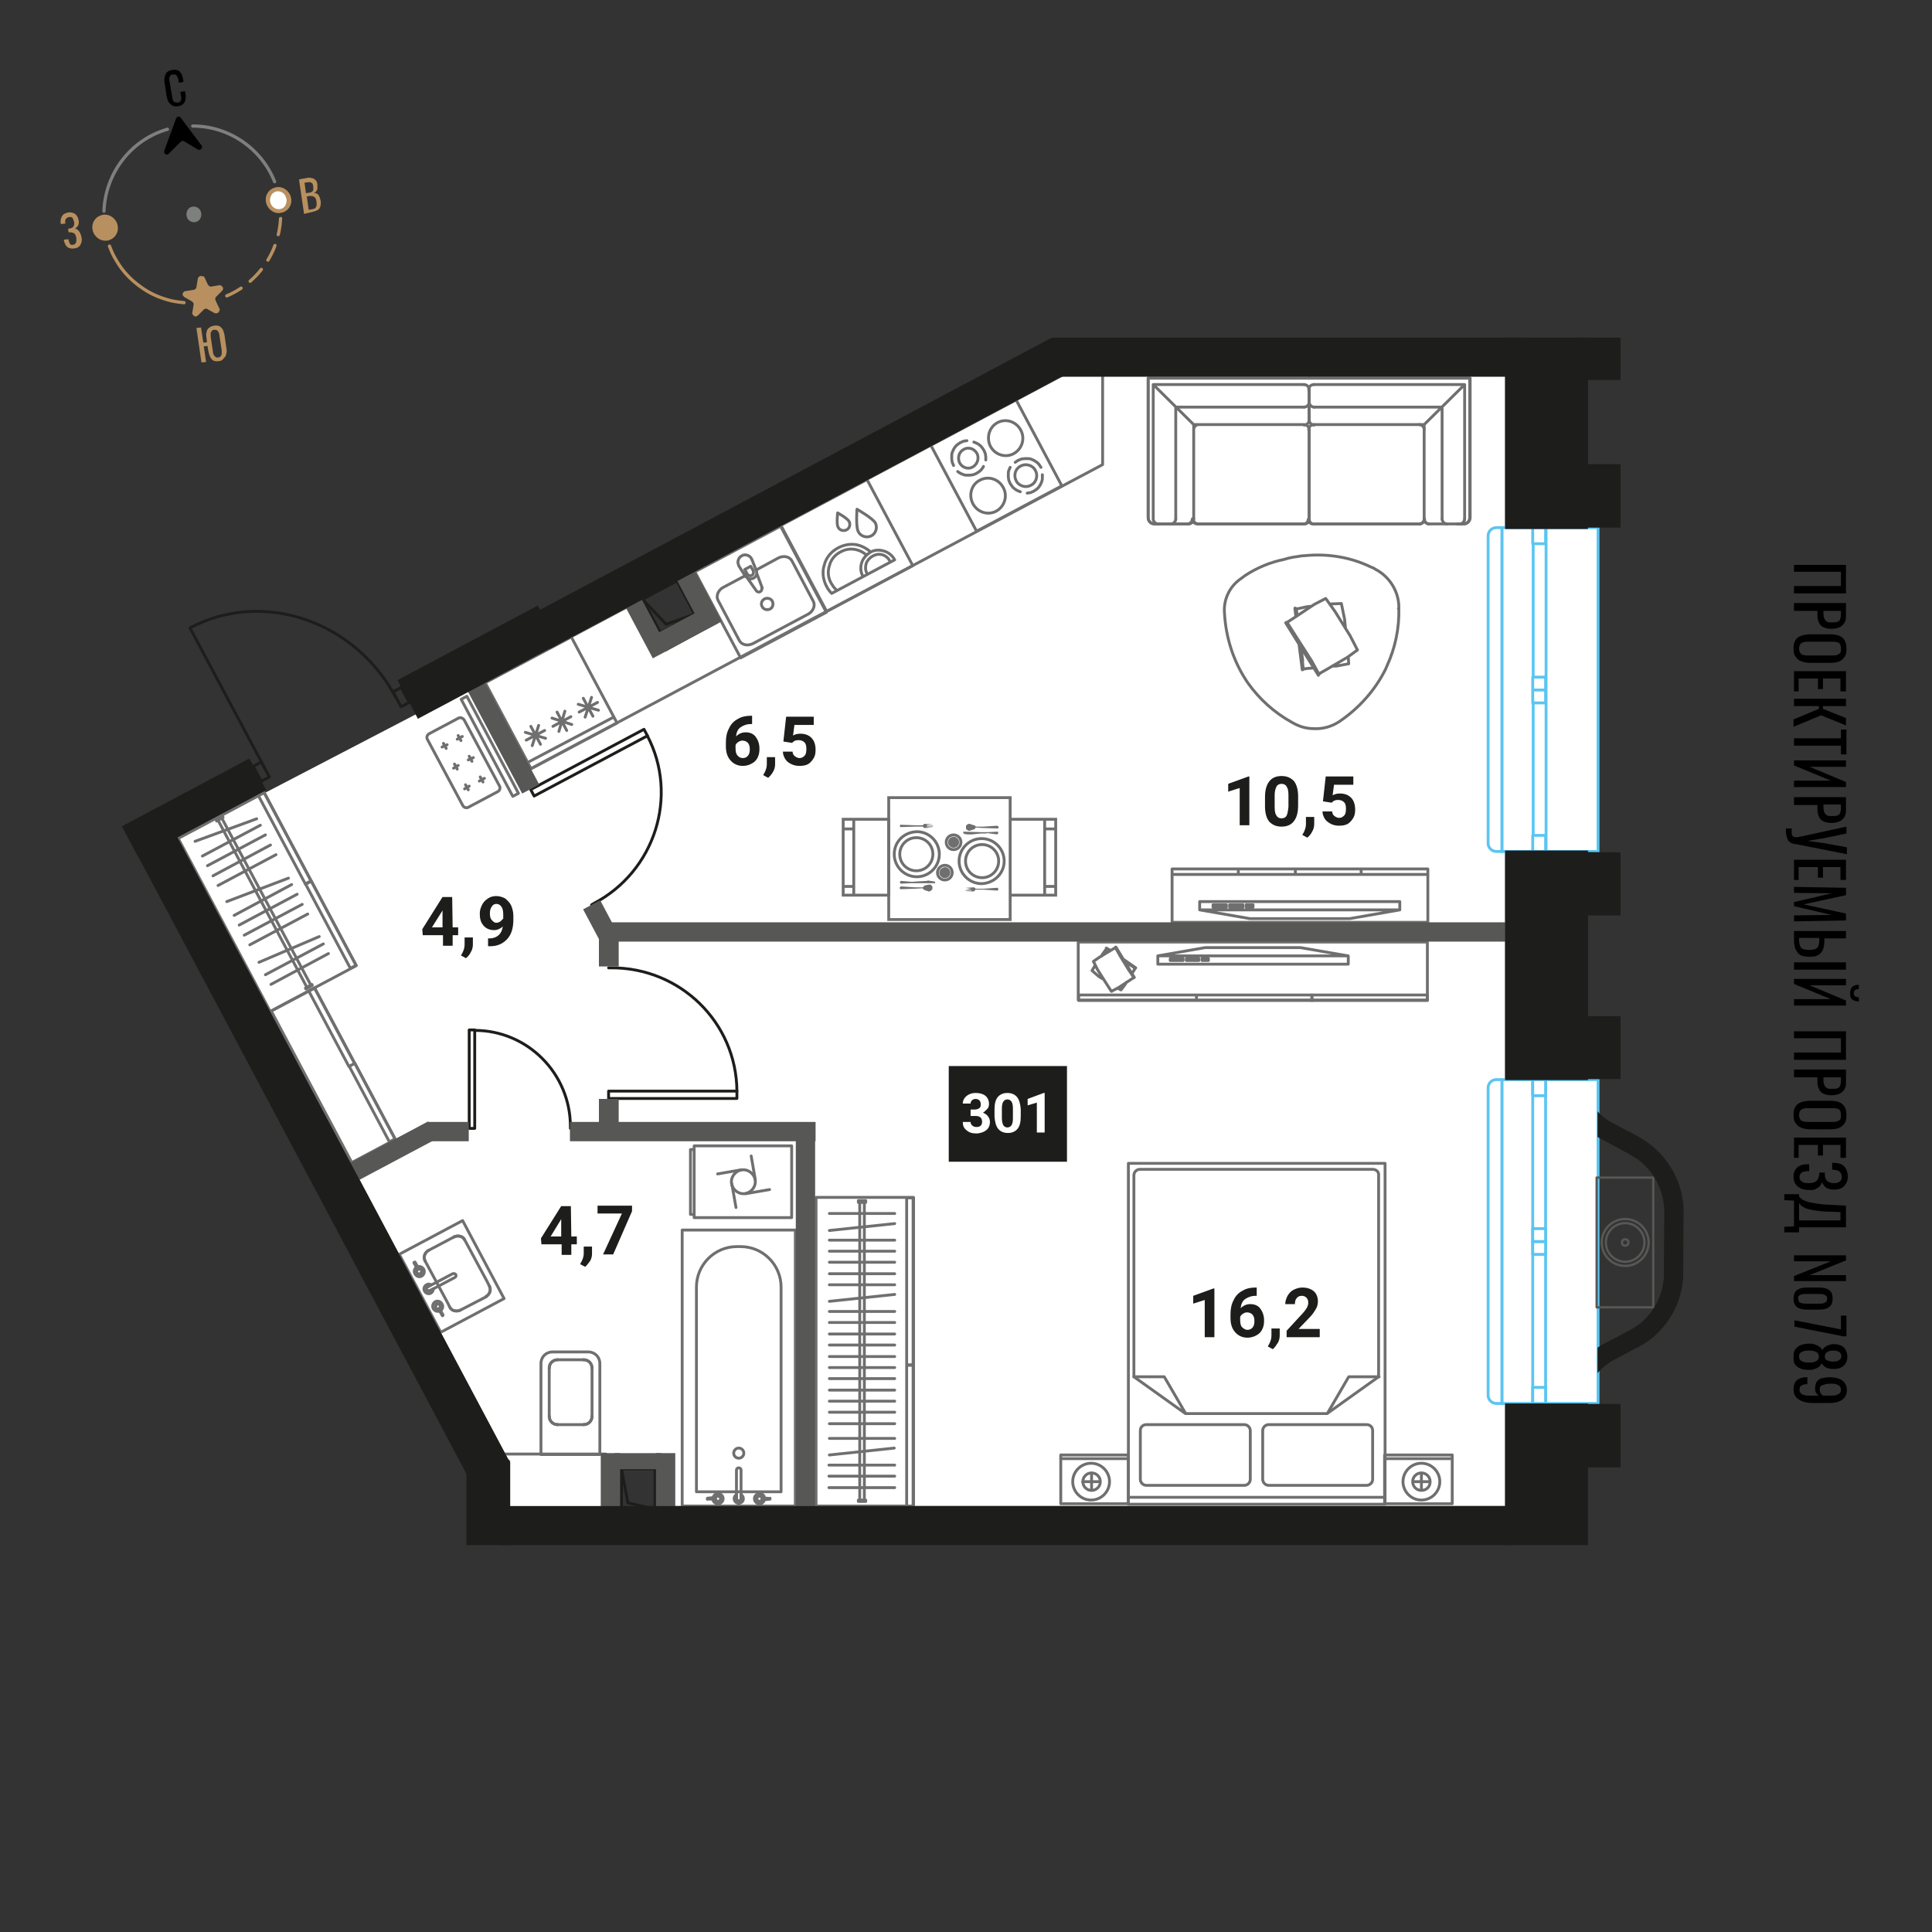 <svg xmlns="http://www.w3.org/2000/svg" xml:space="preserve" id="Layer_1" x="0" y="0" style="enable-background:new 0 0 420 420" version="1.1" viewBox="0 0 420 420"><rect x="0" y="0" width="420" height="420" fill="#333333" stroke="none"/><style>.st0{fill:#fff}.st1{stroke-linecap:round;stroke-linejoin:round;stroke-miterlimit:10}.st1,.st2,.st3{fill:none;stroke:#706f6f;stroke-width:.622}.st2{stroke-linecap:round;stroke-linejoin:round;stroke-miterlimit:9.999}.st3{stroke-miterlimit:10}.st4{fill:#706f6f}.st5,.st6{fill:none;stroke:#1d1d1b;stroke-width:.622;stroke-linecap:round;stroke-linejoin:round;stroke-miterlimit:10}.st6{stroke-miterlimit:10}.st9{fill:#575756}.st10{fill:#1d1d1b}.st11{enable-background:new}.st12,.st13,.st16{fill:#fff;stroke:#5bc5f2;stroke-width:.622;stroke-linecap:round;stroke-linejoin:round;stroke-miterlimit:10}.st13,.st16{fill:none;stroke:#575756;stroke-width:.498}.st16{stroke:#7d807d;stroke-width:.708}.st17{fill:#b8905f}.st18{fill:#7d807d}</style><path d="M110.4 317.1 38.7 182.2l99.7-51.9 6.2 11.4 12.2-6.6-5.7-10.8 80-42.6h96.1v245.7H143v-11.1h-10.4v12.2h-21.7v-10.9z" class="st0"/><path d="m239.7 76.9-134.3 71.5 10 18.7L239.7 101z" class="st1"/><path stroke-width=".622" d="m105.47 148.415 18.718-9.954 9.953 18.718-18.717 9.953z" class="st2"/><path d="m115.4 157.9 2.1 3.9M114.4 160.9l4-2.1M114.2 159.2l4.4 1.3M117.1 157.7l-1.4 4.4M121.1 154.8l2.1 4M120.2 157.9l3.9-2.1M120 156.1l4.3 1.4M122.8 154.6l-1.3 4.4M126.8 151.8l2.1 3.9M125.9 154.8l4-2.1M125.7 153.1l4.4 1.3M128.6 151.6l-1.4 4.3M133.4 155.9l-18.6 9.8" class="st1"/><path stroke-width=".622" d="m202.34 96.762 18.542-9.859 9.953 18.717-18.54 9.86z" class="st2"/><path d="M208.2 102.5c.2.2.4.3.6.4.2.1.4.2.7.3.2.1.5.1.7.1h.7c.2 0 .5-.1.7-.1.2-.1.5-.2.7-.3.2-.1.4-.3.6-.4.2-.2.4-.3.5-.5.2-.2.3-.4.4-.6M210.2 95.8c-.2 0-.5.1-.7.1-.2.1-.5.2-.7.3-.2.1-.4.3-.6.4-.2.2-.4.3-.5.5-.2.2-.3.4-.4.6-.1.2-.2.4-.3.7-.1.2-.1.5-.1.7v.7c0 .2.1.5.1.7.1.2.2.5.3.7M214.3 100v-.7c0-.2-.1-.5-.1-.7-.1-.2-.2-.5-.3-.7s-.3-.4-.4-.6c-.2-.2-.3-.4-.5-.5-.2-.2-.4-.3-.6-.4-.2-.1-.4-.2-.7-.3" class="st1"/><path d="M208.6 100.6c.6 1.1 1.9 1.5 2.9.9s1.4-1.9.9-2.9c-.6-1.1-1.9-1.5-2.9-.9-1 .5-1.4 1.8-.9 2.9zM211.5 109.5c1 1.9 3.3 2.6 5.1 1.6s2.5-3.3 1.5-5.1c-1-1.9-3.3-2.6-5.1-1.6-1.8.9-2.5 3.2-1.5 5.1zM215.3 97c1 1.9 3.3 2.6 5.1 1.6s2.5-3.3 1.5-5.1c-1-1.9-3.3-2.6-5.1-1.6s-2.4 3.3-1.5 5.1zM226.3 101.6c-.1-.2-.3-.4-.4-.6-.2-.2-.3-.4-.5-.5s-.4-.3-.6-.4c-.2-.1-.4-.2-.7-.3-.2-.1-.5-.1-.7-.1h-.7c-.2 0-.5.1-.7.1-.2.1-.5.2-.7.3-.2.1-.4.3-.6.4M223.3 107.2c.2 0 .5-.1.7-.1.2-.1.5-.2.7-.3.2-.1.4-.3.6-.4.2-.2.4-.3.5-.5.2-.2.3-.4.4-.6.1-.2.2-.4.3-.7s.1-.5.1-.7v-.7M219.6 101.6c-.1.2-.2.4-.3.7-.1.2-.1.5-.1.7v.7c0 .2.1.5.1.7.1.2.2.5.3.7s.3.4.4.6c.2.2.3.4.5.5.2.2.4.3.6.4.2.1.4.2.7.3" class="st1"/><path d="M220.9 104.5c.6 1.2 2.1 1.6 3.2 1 1.2-.6 1.6-2.1 1-3.2-.6-1.2-2.1-1.6-3.2-1-1.2.6-1.6 2-1 3.2z" class="st1"/><path stroke-width=".622" d="m151.06 124.3 18.629-9.906 9.953 18.717-18.63 9.906z" class="st2"/><path d="m161.9 125.2-4.7 2.5c-1.1.6-1.6 1.9-1.1 2.8l4.6 8.7c.5 1 1.8 1.3 3 .7l12-6.4c1.1-.6 1.6-1.9 1.1-2.8l-4.6-8.7c-.5-1-1.8-1.3-3-.7l-4.8 2.6" class="st1"/><path d="M165.7 131.9c.3.6 1.1.8 1.7.5.6-.3.8-1.1.5-1.7-.3-.6-1.1-.8-1.7-.5s-.9 1.1-.5 1.7zM163.4 121.5h0M163.4 121.5c-.4-.8-1.4-1.1-2.1-.7-.8.4-1.1 1.4-.7 2.1M162 125.2l-1.4-2.2M162 125.2h0M162 125.2c.1.2.3.3.5.4M164.4 128.4l-1.9-2.7M164.4 128.4h0M164.4 128.4c.2.3.6.4.9.2.3-.2.4-.5.3-.9M164.5 124.6l1.2 3.2M164.5 124.6h0M164.5 124.6c0-.2 0-.4-.1-.6M163.4 121.5l1 2.5M161.9 123.8l.5.9M163.7 124l-.5-.9M163.2 123.1l-1.3.7M162.4 124.7c.2.4.7.6 1 .4.4-.2.5-.7.3-1.1M162.5 125.7c.4.2.9.2 1.3 0s.7-.6.7-1.1" class="st1"/><path stroke-width=".622" d="m169.76 114.2 18.717-9.953 9.954 18.717-18.718 9.954z" class="st2"/><path d="M189.3 120c-.7-.6-1.5-1.1-2.4-1.4-1.5-.5-3.2-.3-4.7.5s-2.6 2.1-3 3.7c-.5 1.5-.3 3.2.5 4.7.3.6.7 1.1 1.1 1.5l13.7-7.3c-.5-.9-1.3-1.6-2.3-1.9-1-.3-2-.3-2.9.2-1 .6-1.7 1.4-2 2.4s-.2 2 .3 2.9" class="st1"/><path d="M188.3 120.6c-.5-.4-1.1-.8-1.8-1-1.2-.4-2.6-.3-3.8.4-1.2.6-2.1 1.7-2.4 3-.4 1.2-.3 2.6.4 3.8.3.5.6 1 1 1.3M193.4 121.9c-.3-.6-.9-1.1-1.6-1.3-.7-.2-1.4-.1-2.1.3-.7.4-1.2 1-1.4 1.6-.2.7-.2 1.4.1 2M186.6 115.6c.5 1 1.8 1.4 2.8.9s1.4-1.8.9-2.8-4-3-4-3-.3 3.9.3 4.9zM182.2 114.6c.3.7 1.2.9 1.8.6.7-.3.9-1.2.6-1.8-.3-.7-2.5-1.9-2.5-1.9s-.3 2.5.1 3.1z" class="st1"/><path stroke-width=".622" d="m86.795 272.671 13.773-7.324 9.015 16.952-13.774 7.324z" class="st2"/><path d="m97.3 283.2.5 1M97.3 283.2l.5 1M100.1 284.8h0M100.1 284.8l5.6-2.9M100.1 284.8l5.6-2.9M106.4 279.6h0M106.4 279.6l-.5-1M106.4 279.6l-.5-1M105.9 278.6l-4.9-9.1M105.9 278.6l-4.9-9.1M98.7 268.9h0M98.7 268.9l-5.5 2.9M98.7 268.9l-5.5 2.9M92.4 274.1h0M92.4 274.1l4.9 9.1M92.4 274.1l4.9 9.1M100.1 284.8c-.8.4-1.9.2-2.3-.6" class="st1"/><path d="M100.1 284.8c-.8.4-1.9.2-2.3-.6M106.4 279.6c.4.8.1 1.8-.8 2.3" class="st1"/><path d="M106.4 279.6c.4.8.1 1.8-.8 2.3M98.7 268.9c.8-.4 1.9-.2 2.3.6" class="st1"/><path d="M98.7 268.9c.8-.4 1.9-.2 2.3.6M92.4 274.1c-.4-.8-.1-1.8.8-2.3" class="st1"/><path d="M92.4 274.1c-.4-.8-.1-1.8.8-2.3M93.7 279.3l-.8.5M93.4 280.6c-.2.1-.5 0-.7-.2-.1-.2 0-.5.2-.7M93.4 280.6h0M93.4 280.6l.8-.4" class="st1"/><path d="M94.2 280.2c0 .4-.2.7-.5.9-.5.3-1.1.1-1.4-.4s-.1-1.1.4-1.4c.3-.2.7-.2 1 0M93.7 279.3h0" class="st1"/><path d="m92.9 279.8 5.5-2.9c.3-.1.6 0 .7.2h0c.1.2 0 .5-.2.6l-5.5 2.9" class="st1"/><path d="M93.4 280.6c-.2.1-.5 0-.7-.2-.1-.2 0-.5.2-.7M92.9 279.8h0M90.8 275.9c-.1-.1-.2-.3-.3-.4M91.4 276.9c-.3.2-.6 0-.8-.2-.1-.3-.1-.6.2-.7" class="st1"/><path d="M90.9 275.8c.3-.1.6 0 .7.3s0 .6-.2.8M90.7 275.4c.1.2.1.3.2.5M90.7 275.4h0M90.7 275.4h0M90.7 275.4h0" class="st1"/><path d="M90.7 275.4c.5-.2 1.1 0 1.4.5s.1 1.2-.4 1.5-1.2.1-1.5-.5c-.3-.5-.1-1.1.3-1.4M90.5 275.5h0" class="st1"/><path d="M91.4 276.9c-.3.2-.6 0-.8-.2-.1-.3 0-.6.2-.8M90.9 275.9c.3-.1.6 0 .8.2.1.3 0 .6-.2.8M90 274.5c0-.1.1-.1 0 0l.1-.1M90.1 274.4h.1" class="st1"/><path d="M90.2 274.4c.2.2.3.5.5.8.1.2.2.4.3.7M90.9 275.8h0M90.8 275.9h0l.1-.1M90.8 275.9h0M90.8 275.9c-.1-.2-.3-.4-.4-.6-.1-.3-.3-.5-.4-.8M90 274.5h0M95.6 285h0M95.6 285c-.5.2-1.1 0-1.4-.5s-.1-1.2.4-1.5 1.2-.1 1.5.5c.3.5.1 1.1-.3 1.4M95.8 284.9h0M95.8 284.9h0M95.8 284.9h0" class="st1"/><path d="M95.5 284.5c.1.1.2.3.3.4M94.9 283.5c.3-.1.6 0 .8.2.1.3.1.6-.2.7M95.4 284.6c-.3.1-.6 0-.7-.3s0-.6.2-.8M95.6 285c-.1-.2-.1-.3-.2-.5" class="st1"/><path d="M94.9 283.5c.3-.1.6 0 .8.2.1.3 0 .6-.2.8" class="st1"/><path d="M95.5 284.5c-.3.2-.6 0-.8-.2-.1-.3 0-.6.2-.8M96.2 286h0" class="st1"/><path d="M96.2 286c-.2-.2-.3-.5-.5-.8-.1-.2-.2-.4-.3-.7M95.4 284.6h0M95.5 284.5h0l-.1.1M95.5 284.5h0M95.5 284.5c.1.2.3.4.4.6.1.3.3.5.4.8M96.3 285.9h0" class="st1"/><path d="M96.3 285.9c0 .1 0 .1 0 0l-.1.1M148.3 267.4h24.6v60h-24.6z" class="st1"/><path d="M160.2 271h.8c4.9 0 8.8 4 8.8 8.8v44.5h-18.4v-44.5c0-4.8 3.9-8.8 8.8-8.8z" class="st1"/><path d="M159.5 315.9c0-.6.5-1.1 1.1-1.1s1.1.5 1.1 1.1-.5 1.1-1.1 1.1-1.1-.5-1.1-1.1zM160.1 324.9v.9M161.1 325.8c0 .3-.2.5-.5.5s-.5-.2-.5-.5M161.1 325.8h0M161.1 325.8v-.9" class="st1"/><path d="M161.1 324.9c.3.2.5.5.5.9 0 .6-.5 1-1 1-.6 0-1-.5-1-1 0-.4.2-.7.5-.9M160.1 324.9h0" class="st1"/><path d="M160.1 325.8v-6.2c0-.3.2-.5.5-.5h0c.3 0 .5.2.5.5v6.3" class="st1"/><path d="M161.1 325.8c0 .3-.2.5-.5.5s-.5-.2-.5-.5M160.1 325.8h0M155.5 325.9h-.5M156.7 325.8c0 .3-.3.6-.6.6s-.6-.2-.6-.5M155.5 325.7c0-.3.3-.5.6-.5s.6.3.6.6M155 325.7h.5M155 325.7h0M155 325.7h0M155 325.7h0" class="st1"/><path d="M155 325.7c.1-.6.5-1 1.1-1s1.1.5 1.1 1.1-.5 1.1-1.1 1.1-1.1-.4-1.1-1M155 325.9h0" class="st1"/><path d="M156.7 325.8c0 .3-.3.6-.6.6s-.6-.3-.6-.6M155.5 325.8c0-.3.3-.6.6-.6s.6.3.6.6M153.8 325.9s0-.1 0 0v-.1M153.8 325.7h0M153.8 325.7c.3 0 .6-.1.9-.1h.8M155.5 325.7h0M155.5 325.9s0-.1 0 0v-.2M155.5 325.9h0" class="st1"/><path d="M155.5 325.9h-.8c-.3 0-.6 0-.9-.1M153.8 325.9h0M166.2 325.9h0M166.2 325.9c-.1.6-.5 1-1.1 1s-1.1-.5-1.1-1.1.5-1.1 1.1-1.1 1.1.4 1.1 1M166.2 325.7h0M166.2 325.7h0M166.2 325.7h0M165.7 325.7h.5" class="st1"/><path d="M164.5 325.8c0-.3.3-.6.6-.6s.6.2.6.5" class="st1"/><path d="M165.7 325.9c0 .3-.3.5-.6.5s-.6-.3-.6-.6M166.2 325.9h-.5" class="st1"/><path d="M164.5 325.8c0-.3.3-.6.6-.6s.6.3.6.6M165.7 325.8c0 .3-.3.6-.6.6s-.6-.3-.6-.6M167.4 325.9h0M167.4 325.9c-.3 0-.6.1-.9.1h-.8M165.7 325.9h0M165.7 325.7s0 .1 0 0v.2M165.7 325.7h0M165.7 325.7h.8c.3 0 .6 0 .9.1M167.4 325.7h0M167.4 325.7c0 .1 0 .1 0 0v.1M124 293.9h-3.9c-1.4 0-2.5 1.1-2.5 2.5v19.8h12.8v-19.8c0-1.4-1.1-2.5-2.5-2.5h0-3.9 0zM124 309.7h-2.8M124 309.7h-2.8M119.4 307.9h0M119.4 307.9v-10.5M119.4 307.9v-10.5M121.2 295.6h0M121.2 295.6h2.8M121.2 295.6h2.8M124 295.6h2.9M124 295.6h2.9M128.7 297.4h0M128.7 297.4v10.5M128.7 297.4v10.5M126.9 309.7h0M126.9 309.7H124M126.9 309.7H124" class="st1"/><path d="M119.4 307.9c0 1 .8 1.8 1.8 1.8" class="st1"/><path d="M119.4 307.9c0 1 .8 1.8 1.8 1.8M121.2 295.6c-1 0-1.8.8-1.8 1.8" class="st1"/><path d="M121.2 295.6c-1 0-1.8.8-1.8 1.8M128.7 297.4c0-1-.8-1.8-1.8-1.8" class="st1"/><path d="M128.7 297.4c0-1-.8-1.8-1.8-1.8M126.9 309.7c1 0 1.8-.8 1.8-1.8" class="st1"/><path d="M126.9 309.7c1 0 1.8-.8 1.8-1.8M150.9 249.1h21.2v15.6h-21.2zM150.1 249.9h.8V264h-.8zM161.2 254.3l-5.2.9M162.1 259.5l5.2-.9M159.1 257.4l.9 5.1M164.2 256.5l-.9-5.2" class="st1"/><path d="M159 256.9c0 1.4 1.2 2.6 2.6 2.6s2.6-1.2 2.6-2.6-1.2-2.6-2.6-2.6-2.6 1.2-2.6 2.6M131.7 316.1h-22.2M301 316.3h14.7v10.6H301zM230.6 316.3h14.7v10.6h-14.7z" class="st1"/><path d="M245.3 252.9h55.8V327h-55.8z" class="st1"/><path d="M247.9 311v10.6c0 .7.6 1.3 1.3 1.3h21.3c.7 0 1.3-.6 1.3-1.3V311c0-.7-.6-1.3-1.3-1.3h-21.3c-.7 0-1.3.5-1.3 1.3zM298.4 311v10.6c0 .7-.6 1.3-1.3 1.3h-21.3c-.7 0-1.3-.6-1.3-1.3V311c0-.7.6-1.3 1.3-1.3h21.3c.7 0 1.3.5 1.3 1.3zM298.4 254.2h-50.6c-.7 0-1.3.6-1.3 1.3v43.8l11.2 8h30.8l11.2-8v-43.8c.1-.7-.5-1.3-1.3-1.3z" class="st1"/><path d="M299.8 299.3h-6.6l-4.6 7.9M246.5 299.3h6.6l4.6 7.9M230.6 317.1h14.6M301 317.1h14.7M313 322.1c0-2.2-1.8-4-4-4s-4 1.8-4 4 1.8 4 4 4 4-1.8 4-4z" class="st1"/><path d="M310.9 322.1c0-1-.8-1.9-1.9-1.9-1 0-1.9.8-1.9 1.9 0 1 .8 1.9 1.9 1.9s1.9-.8 1.9-1.9zM309 323.9v-3.6M307.2 322.1h3.6M241.2 322.1c0-2.2-1.8-4-4-4s-4 1.8-4 4 1.8 4 4 4 4-1.8 4-4z" class="st1"/><circle cx="237.3" cy="322.1" r="1.9" class="st1"/><path d="M237.3 323.9v-3.6M235.4 322.1h3.7M301 325.5h-55.7M100.9 156.5l7.7 14.4c.2.4.1.9-.4 1.2l-6.4 3.4c-.4.2-.9.1-1.2-.4l-7.7-14.4c-.2-.4-.1-.9.4-1.2l6.4-3.4c.4-.2.9 0 1.2.4zM101 171.5l1-.6M101.8 171.7l-.6-1.1M98.6 167l1-.6M99.4 167.2l-.6-1.1M96.1 162.4l1.1-.5M97 162.7l-.6-1.1M104.2 169.8l1.1-.6M105 170l-.6-1.1M101.8 165.2l1.1-.5M102.6 165.5l-.6-1.1M99.4 160.7l1.1-.6M100.2 161l-.6-1.1" class="st1"/><path stroke-width=".622" d="m100.254 152.02 1.236-.658 11.221 21.102-1.236.657zM38.733 182.265l18.718-9.953 20 37.611-18.717 9.954z" class="st2"/><path stroke-width=".622" d="m56.14 172.907 1.236-.657 10.282 19.335-1.236.658z" class="st2"/><path stroke-width=".622" d="m66.403 192.139 1.236-.658 9.765 18.365-1.236.657z" class="st2"/><path d="m67.9 214.2-1.4.8-.1-.2 1.4-.8zM48.5 177.7l-1.4.8-.1-.3 1.4-.7zM48.3 178l19.3 36.2M47.5 178.5l19.2 36.1M42.4 182.9l13.4-4.9M44 186.1l12.6-6.7M45.1 188.2l12.6-6.7M46.3 190.4l12.5-6.7M47.4 192.5l12.6-6.7M49.3 196l13.4-5.1M50.9 199l12.5-6.7M52 201.1l12.6-6.7M53.1 203.3l12.6-6.7M54.3 205.4l12.6-6.7M56.3 209.2l13.1-5.6M57.7 211.9l12.6-6.7M58.9 214l12.5-6.7" class="st1"/><path stroke-width=".622" d="m67.111 215.415 1.236-.658 8.733 16.422-1.236.657zM75.92 231.811l1.236-.657 8.733 16.422-1.236.657z" class="st2"/><path stroke-width=".622" d="m58.968 219.799 9.447-5.024 17.513 32.932-9.447 5.024z" class="st2"/><path d="M252.4 113.9H251c-.8 0-1.4-.6-1.4-1.4V82.2h70v30.3c0 .8-.6 1.4-1.4 1.4h-1.4.6-6.7 0c-.6 0-1.1-.5-1.1-1.1h0c0 .6-.5 1.1-1.1 1.1h-23.1c-.5 0-1-.4-1-1h0c0 .5-.4 1-1 1h-23.1c-.6 0-1.1-.5-1.1-1.1h0c0 .6-.5 1.1-1.1 1.1h0-6.7 1zM310.7 113.9h6.6M309.6 112.8V93.4M308.6 92.3h-23M318.4 83.6v29.2M317.3 113.9h-6.6M309.6 112.8V92.3M309.6 92.3h-24M284.6 91.3v-6.7M285.6 83.6h32.8M313.5 112.8V88.5M313.5 88.5h-27.9M309.6 92.3l8.8-8.7" class="st1"/><path d="M308.6 113.9c.6 0 1.1-.5 1.1-1.1M309.6 93.4c0-.6-.5-1.1-1.1-1.1M285.6 92.3c-.6 0-1.1.5-1.1 1.1M317.3 113.9c.6 0 1.1-.5 1.1-1.1" class="st1"/><path d="M309.6 112.8c0 .6.5 1.1 1.1 1.1M284.6 91.3c0 .6.5 1.1 1.1 1.1M285.6 83.6c-.6 0-1.1.5-1.1 1.1M313.5 112.8c0 .6.5 1.1 1.1 1.1M284.6 87.4c0 .6.5 1.1 1.1 1.1M284.6 84.6v6.7M284.6 93.4v19.5c0 .5.4 1 1 1h23.1M316.7 113.9h1.4c.8 0 1.4-.6 1.4-1.4V82.2h-35M258.4 113.9h-6.6M259.5 112.8V93.4M260.5 92.3h23M250.7 83.6v29.2M251.8 113.9h6.6M259.5 112.8V92.3M259.5 92.3h24M284.6 91.3v-6.7M283.5 83.6h-32.8M255.6 112.8V88.5M255.6 88.5h27.9M259.5 92.3l-8.8-8.7M260.5 113.9c-.6 0-1.1-.5-1.1-1.1M259.5 93.4c0-.6.5-1.1 1.1-1.1M283.5 92.3c.6 0 1.1.5 1.1 1.1M251.8 113.9c-.6 0-1.1-.5-1.1-1.1" class="st1"/><path d="M259.5 112.8c0 .6-.5 1.1-1.1 1.1M284.6 91.3c0 .6-.5 1.1-1.1 1.1M283.5 83.6c.6 0 1.1.5 1.1 1.1M255.6 112.8c0 .6-.5 1.1-1.1 1.1M284.6 87.4c0 .6-.5 1.1-1.1 1.1M284.6 84.6v6.7M284.6 93.4v19.5c0 .5-.4 1-1 1h-23.1M252.4 113.9H251c-.8 0-1.4-.6-1.4-1.4V82.2h35M304 132.3h0M304 132.3h0M285.6 158.4c-1.7 0-3.3-.5-4.8-1.4h0c-3.8-2.1-7-5-9.5-8.5h0c-.1-.2-.3-.4-.4-.6-2.8-4.3-4.4-9.3-4.7-14.5h0c-.3-3 1.1-6 3.7-7.7h0c.3-.2.5-.4.8-.6 2.6-1.7 5.5-2.9 8.5-3.5h0c.9-.3 1.9-.5 2.8-.6.5-.1 1.1-.2 1.6-.2h0c5-.5 10 .3 14.5 2.5h0c.3.1.6.2.8.4 3.2 1.6 5.3 5 5.2 8.6h0c.1 4.3-.8 8.6-2.6 12.5h0c-.1.2-.2.5-.3.7-2.3 4.6-5.8 8.5-10.1 11.4h0c-1.7 1.1-3.6 1.6-5.5 1.5zM293.1 144.3h0M293.1 144.3h-.1M283.8 145.4h-.3M282.7 140h0M282.8 140.7l.3 2.6M283.5 145.4h0M283.5 145.4h0M281.6 132.3h.2M281.8 132.3h0M281.9 133.3l.1.5M282.7 139.9h0M282.8 140.7l.4 3.8M283.3 145.4h0M281.8 132.3h-.1M281.8 132.3h0M282.7 139.9v.1M282.8 140.7l.4 2.9M283.4 145.4h0M281.7 132.3l-.1-.1M281.5 132.2v.1M281.5 132.2l.2 1.8M282.3 139.3h0M282.4 140.1l.7 5.5M281.5 132.3h.1M281.5 132.3l.2 1.7M282.4 139.4h0M282.5 140.2l.6 5.3M281.6 132.3l.2 1.6M282.5 139.6h0M282.6 140.4l.6 5M283.2 145.4h.2M283.4 145.4l-.1.1M283.3 145.5l-.1.1M283.1 145.6v-.1M283.1 145.5l.1-.1M281.8 132.4l2.3-.5M281.8 132.4l.2 1.4M284.1 131.9l1-.1M289.1 131.3l2.5-.1M291.6 131.2l.7 3.4M292.3 134.6l.2 2M293.1 142.8l.1 1.5M293.2 144.3l-2.7.5M290.5 144.8h-.9M285.6 145.2l-2.3.2M283.3 145.4l-.3-3.3M283 142.1l-.1-1.3M282.8 140.1v-.1M281 137.2l4.7 7.5M286.9 146.4h0M286.9 146.4h0M295.1 141.3h0M295.1 141.3l-.1.1M287.1 146.3l-.2.1M279.8 135.3h0M279.8 135.3l-.1.1M279.8 135.3h0M280.3 136.1l6 9.7M286.7 146.5h0M279.8 135.3h-.1M279.8 135.3h0M280.8 136.9l5 8M286.8 146.5h0M279.7 135.3h-.1M279.5 135.4h0M279.5 135.4l7.1 11.4M279.5 135.4h.2M279.5 135.4l7.1 11.3M279.7 135.4l6.9 11.2M286.7 146.5h.1M286.7 146.5l-.1.1M286.8 146.5l-.1.1M286.7 146.6v.1M286.6 146.8v-.1M286.6 146.7v-.1M279.8 135.3l2-1.3M279.8 135.3l1.9 3M281.8 134l3.9-2.6M285.7 131.4l2.5-1.3M288.2 130.1l2 2.8M290.2 132.9l3.3 5.3M293.5 138.2l1.6 3.1M295.1 141.3l-2.2 1.6M292.9 142.9l-4.1 2.4M288.8 145.3l-2.1 1.2M286.7 146.5l-1.6-2.9M285.1 143.6l-3.4-5.3M254.8 188.9h55.6v11.6h-55.6zM310.3 190.1h-55.4M281.6 190.1V189M295.9 190.1V189M269.2 190.1V189" class="st1"/><path d="M271.7 199.7h21.7l10.9-1.9V196h-43.5 0v1.8zM263.7 196.7h2.9M266.6 196.7v.5M266.6 197.2h-2.9M263.7 197.2v-.5M267.3 196.7h2.9M270.2 196.7v.5M270.2 197.2h-2.9M267.3 197.2v-.5M270.9 196.7h1.5M272.4 196.7v.5M272.4 197.2h-1.5M270.9 197.2v-.5M304.3 197.8h-43.5" class="st1"/><path d="M193.2 173.4h26.4v26.5h-26.4zM219.6 178.1h9.9v16.5h-9.9zM227.1 194.6v-16.5M229.5 194.6h-2.4M227.1 178.1h2.4" class="st3"/><path d="M183.3 178.1h9.9v16.5h-9.9zM185.6 178.1v16.5M183.3 178.1h2.3M185.6 194.6h-2.3M229.5 180.2h-2.3M229.5 192.7h-2.3M185.7 180.2h-2.3M185.7 192.7h-2.3" class="st3"/><path d="M195.7 179.4v-.1H196l2.9.1h1.7l.3-.3h.1l1.8.1-1.3.1v.1h1.3v.1h-1.3v.1h1.3v.1h-1.3v.1l1.3.1-1.8.1h-.1l-.3-.3h-1.7l-2.9.1H195.7v-.1l-.1-.1v-.1.1-.1l.1-.1M199.5 192h-1.7l-1.8.1h-.2v-.1h-.1v-.1h-.1v-.1l.1-.1v-.1l.1-.1v.1-.1h.1l2.3.2h.1l1.2-.1v.4h3.7v.1l.1-.1v-.2l-.1-.1-.1-.1h-.1l-.7-.1-.6-.1-.2.1-2 .1M202.3 192.3h-.4l-.9.2-.1.1-.1.1-.1.1-.1.1h-1.7l-3-.2h-.1v.1h-.1l-.1.1V193.2h.1v.1h.2l3-.1 1.7-.1v.1l.1.1.2.1.1.1.9.3h.2l.1-.1h.1l.1-.1.1-.1.1-.1.1-.1v-.6l-.1-.1-.1-.1-.1-.1-.1-.1M204.2 189.7c0 .6.5 1.2 1.2 1.2.6 0 1.2-.5 1.2-1.2 0-.6-.5-1.2-1.2-1.2-.7.1-1.2.6-1.2 1.2" class="st4"/><path d="M203.8 189.7c0 .9.7 1.6 1.6 1.6.9 0 1.6-.7 1.6-1.6 0-.9-.7-1.6-1.6-1.6-.9 0-1.6.8-1.6 1.6M195.6 185.7c0 2 1.6 3.6 3.6 3.6s3.6-1.6 3.6-3.6-1.6-3.6-3.6-3.6-3.6 1.6-3.6 3.6" class="st1"/><path d="M194.4 185.7c0 2.7 2.2 4.9 4.9 4.9s4.9-2.2 4.9-4.9-2.2-4.9-4.9-4.9c-2.8.1-4.9 2.2-4.9 4.9" class="st1"/><path d="M217 193.4v.1h-.1v.1h-.2l-2.9-.2h-1.7l-.3.3-.1.1-1.8-.1v-.1h1.3v-.1l-1.3-.1 1.3-.1-1.3-.1 1.3-.1-1.3-.1 1.8-.1h.1l.3.3h1.7l2.9-.2h.2v.1h.1v.2h.1l-.1.1M213.2 180.9h1.6l1.9-.1h.2l.1.1V181.2l-.1.1h-.1v.1l-2.3-.3-.1.1h-1.2v-.3l-3.7-.1h-.1V181.1l.1.1h.1v.1h.1l.6.1H211.2l2-.2M210.4 180.5l.1.1H210.8l.9-.3h.1l.1-.1.1-.1.1-.2 1.7.1 3 .1h.2v-.1l.1-.1v-.2h-.1v-.1h-.1l-.1-.1-3 .2h-1.7l-.1-.2-.2-.1h-.1l-.9-.3H210.5l-.1.1h-.1l-.1.1-.1.1-.1.1v.7l.1.1.1.1h.1l.1.1M208.5 183.1c0-.6-.5-1.2-1.2-1.2-.6 0-1.2.5-1.2 1.2 0 .6.5 1.2 1.2 1.2.6 0 1.2-.5 1.2-1.2" class="st4"/><path d="M208.9 183.1c0-.9-.7-1.6-1.6-1.6-.9 0-1.6.7-1.6 1.6 0 .9.7 1.6 1.6 1.6.9 0 1.6-.7 1.6-1.6M217.1 187.2c0-2-1.6-3.6-3.6-3.6s-3.6 1.6-3.6 3.6 1.6 3.6 3.6 3.6 3.6-1.6 3.6-3.6" class="st1"/><path d="M218.3 187.2c0-2.7-2.2-4.9-4.9-4.9s-4.9 2.2-4.9 4.9 2.2 4.9 4.9 4.9c2.8-.1 4.9-2.3 4.9-4.9M177.4 260.3h21.2v67.1h-21.2z" class="st1"/><path d="M197.1 296.8h1.4v30.7h-1.4zM197.1 260.4h1.4v36.3h-1.4zM186.6 261.4h1.6v-.4h-1.6zM186.6 326.4h1.6v-.3h-1.6zM187.9 325.7v-64.2M186.9 325.7v-64.2M194.5 276.9h-14.2M194.5 279.3h-14.2M194.5 281.4l-14.2 1.5M194.5 285.1h-14.2M194.5 287.5h-14.2M194.5 290h-14.2M194.4 314.8l-14.1 1.5M194.5 318.5h-14.3M194.5 320.9h-14.3M194.5 323.4h-14.3M194.5 263.8h-14.2M194.5 266l-14.2 1.5M194.5 269.6h-14.2M194.5 272h-14.2M194.5 274.4h-14.2M194.5 292.4h-14.2M194.5 294.9h-14.2M194.5 297.3h-14.2M194.5 299.7h-14.2M194.5 302.2h-14.2M194.5 304.6h-14.2M194.5 307h-14.2M194.5 309.5h-14.2M194.5 312.7h-14.2M234.4 204.8h75.9v12.6h-75.9z" class="st1"/><path d="M234.5 216.3h25.6v1.2h-25.6zM260.1 216.3h25.1v1.2h-25.1z" class="st1"/><path d="M285.2 216.3h25.1v1.2h-25.1zM243.7 215.2h0M243.7 215.2h0M246.6 210.7l.1-.1M244.1 208.7h.1M244.5 209l1.3.8M246.7 210.6h0M246.7 210.6h0M240.5 206.2v.1M240.5 206.3h0M241 206.6l.2.1M244.1 208.7h0M244.5 208.9l1.9 1.3M246.8 210.5h0M240.5 206.3v-.1M240.5 206.3h0M244.1 208.7h0M244.5 209l1.4.9M246.8 210.5h0M240.5 206.2h0M240.5 206.1h0M240.5 206.1l.9.5M243.9 208.3v.1M244.3 208.6l2.6 1.8M240.5 206.1v.1M240.5 206.1l.8.6M243.9 208.4h0M244.3 208.6l2.6 1.8M240.5 206.2l.8.5M244 208.5h0M244.4 208.8l2.4 1.6M246.8 210.4v.1M246.8 210.5h0M246.8 210.5l.1-.1M246.9 210.4h0M246.9 210.4h-.1M240.5 206.3l-.8 1.1M240.5 206.3l.7.5M239.7 207.4l-.3.5M238.1 209.8l-.7 1.2M237.4 211l1.5 1.3M238.9 212.3l1 .6M242.9 214.8l.8.4M243.7 215.2l.9-1.2M244.6 214l.3-.5M246.1 211.6l.7-1.1M246.8 210.5l-1.6-1.1M245.2 209.4l-.7-.4M244.2 208.8h0M243.2 207.1l2.6 4.4M246.4 212.6h0M246.4 212.6h0M241.6 215.5h0M241.6 215.5h.1M246.2 212.7l.2-.1M242.5 206h0M242.5 206h.1M242.5 206h0M242.8 206.5l3.4 5.6M246.5 212.5h0M242.5 206v-.1M242.5 206h0M243.1 207l2.8 4.6M246.4 212.5h0M242.5 205.9h.1M242.6 205.9h0M242.6 205.9l4 6.6M242.6 205.9v.1M242.6 205.9l4 6.6M242.6 206l3.9 6.5M246.5 212.5h-.1M246.5 212.5h0M246.4 212.5h.1M246.5 212.5h.1M246.6 212.5h0M246.6 212.5h-.1M242.5 206l-1.2.7M242.5 206l1 1.8M241.3 206.7l-2.3 1.4M239 208.1l-1.3.9M237.7 209l.9 1.8M238.6 210.8l1.9 3M240.5 213.8l1.1 1.7M241.6 215.5l1.4-.7M243 214.8l2.3-1.5M245.3 213.3l1.2-.8M246.5 212.5l-1.1-1.6M245.4 210.9l-1.9-3.1M262 206h20.7l10.4 1.8v1.8h-41.4 0v-1.8zM254.4 208.8h2.8M257.2 208.8v-.4M257.2 208.4h-2.8M254.4 208.4v.4M257.9 208.8h2.7M260.6 208.8v-.4M260.6 208.4h-2.7M257.9 208.4v.4M261.3 208.8h1.4M262.7 208.8v-.4M262.7 208.4h-1.4M261.3 208.4v.4M293.1 207.8h-41.4" class="st1"/><path id="ARC_386_" d="M124 245.3v-.4c0-11.5-9.3-20.9-20.8-20.9" class="st5"/><path id="LWPOLYLINE_1503_" d="M102 223.9h1.2v21.4H102z" class="st5"/><path id="ARC_367_" d="M86.1 151.7c-8.9-16.8-29-23.6-44.8-15.2l16.2 30.4" class="st5"/><path stroke-width=".622" d="m85.453 150.379 1.766-.939 1.737 3.267-1.766.939z" class="st6"/><path d="M55.8 165.9h2v3.7h-2z" style="fill:none;stroke:#1d1d1b;stroke-width:.622;stroke-linecap:round;stroke-linejoin:round;stroke-miterlimit:9.999" transform="rotate(-28.003 56.792 167.75)"/><path id="ARC_357_" d="M132.3 210.4h.5c15.1-.1 27.3 11.9 27.4 26.8" class="st5"/><path id="LWPOLYLINE_1483_" d="M132.3 237.2h27.9v1.6h-27.9z" class="st5"/><path id="ARC_352_" d="M128.6 196.7c.2-.1.3-.2.5-.3 13.3-7 18.5-23.4 11.6-36.5" class="st5"/><path id="LWPOLYLINE_1478_" d="M114.1 165H142v1.6h-27.9z" class="st6" transform="rotate(-27.994 128.05 165.787)"/><path id="LWPOLYLINE_1470_" d="m151.1 133.5-6.3 2.2-5.1-5.4" class="st5"/><path id="LWPOLYLINE_1469_" d="M141.1 127.8h8.5v8.2h-8.5z" style="fill:none;stroke:#1d1d1b;stroke-width:.622;stroke-linecap:round;stroke-linejoin:round;stroke-miterlimit:10" transform="rotate(-28.003 145.342 131.897)"/><path id="LWPOLYLINE_1436_" d="m142.5 328.1-6-1.4-1.4-7.4" class="st5"/><path id="LWPOLYLINE_1435_" d="M135.1 319.3h7.3v8.8h-7.3z" class="st5"/><path d="M133.6 315.9h10.2v3.5h-10.2z" class="st9"/><path d="M142.6 315.9h4.2v12.7h-4.2zM130.6 315.9h4.2v12.7h-4.2zM74.447 253.692l18.63-9.906 1.971 3.708L76.42 257.4z" class="st9"/><path d="M93.1 243.9h8.8v4.2h-8.8zM123.9 243.9h53.4v4.2h-53.4zM131.6 200.5h197.6v4.2H131.6z" class="st9"/><path d="M173 244.7h4.2v85.5H173zM130.2 201.2h4.3v8.9h-4.3zM100.978 148.937l3.708-1.972 12.536 23.573-3.709 1.972z" class="st9"/><path d="m126.764 197.683 3.708-1.972 3.944 7.416-3.709 1.972zM130.2 238.9h4.3v7.7h-4.3zM135.525 131.108l3.444-1.83 6.385 12.007-3.443 1.83z" class="st9"/><path d="m142.546 137.827 11.567-6.15 2.019 3.798-11.567 6.149z" class="st9"/><path d="m146.524 124.939 3.884-2.066 6.48 12.184-3.885 2.066z" class="st9"/><path d="m115.493 133.578 113.1-60.143 3.99 7.504-113.1 60.143zM26.497 179.629l27.723-14.742 3.662 6.886-27.723 14.742z" class="st10"/><path d="m26.58 179.695 8.387-4.46 75.965 142.852-8.387 4.46z" class="st10"/><path d="M101.4 318.1h9.5v17.8h-9.5zM228.7 73.4h102.9v8.5H228.7z" class="st10"/><path d="M108.7 327.4H329v8.5H108.7zM86.389 147.866l30.548-16.244 4.46 8.387-30.548 16.245z" class="st10"/><g class="st11"><path d="M271.6 179.4h-2.1v-8.1l-2.5.8v-1.7l4.4-1.6h.2v10.6zM282.2 175.1c0 1.5-.3 2.6-.9 3.4-.6.8-1.5 1.2-2.7 1.2s-2-.4-2.7-1.1c-.6-.8-.9-1.9-.9-3.3v-2c0-1.5.3-2.6.9-3.4.6-.8 1.5-1.2 2.7-1.2s2 .4 2.7 1.1c.6.8.9 1.9.9 3.3v2zm-2.1-2.2c0-.9-.1-1.5-.4-1.9-.2-.4-.6-.6-1.1-.6s-.9.2-1.1.6c-.2.4-.4 1-.4 1.8v2.6c0 .9.1 1.5.4 1.9.2.4.6.6 1.1.6s.9-.2 1.1-.6.3-1 .4-1.9v-2.5zM284.2 182.1l-1.1-.6.3-.5c.3-.6.5-1.2.5-1.8v-1.6h1.8v1.5c0 .5-.1 1.1-.4 1.6-.3.6-.6 1-1.1 1.4zM287.6 174.2l.6-5.4h6v1.8H290l-.3 2.3c.5-.3 1-.4 1.6-.4 1 0 1.8.3 2.4.9.6.6.9 1.5.9 2.6 0 .7-.1 1.3-.4 1.8s-.7 1-1.2 1.3-1.2.4-1.9.4c-.6 0-1.2-.1-1.8-.4-.5-.3-1-.6-1.3-1.1s-.5-1-.5-1.6h2.1c0 .4.2.8.5 1s.6.4 1 .4c.5 0 .8-.2 1.1-.5s.4-.8.4-1.5c0-.6-.1-1.1-.4-1.4-.3-.3-.7-.5-1.3-.5-.5 0-.9.1-1.2.4l-.2.2-1.9-.3z" class="st10"/></g><g class="st11"><path d="M163.5 155.7v1.7h-.2c-1 0-1.7.3-2.3.7s-.9 1.1-1 2c.6-.6 1.3-.9 2.1-.9.9 0 1.7.3 2.2 1s.8 1.5.8 2.6c0 .7-.1 1.3-.4 1.9-.3.6-.7 1-1.3 1.3-.5.3-1.2.5-1.9.5-1.1 0-2-.4-2.7-1.2s-1-1.8-1-3.1v-.8c0-1.2.2-2.2.7-3.1.4-.9 1.1-1.6 1.9-2 .8-.5 1.8-.7 2.8-.7h.3v.1zm-2.1 5.3c-.3 0-.6.1-.9.3-.3.2-.5.4-.6.7v.6c0 .7.1 1.3.4 1.6.3.4.7.6 1.2.6s.8-.2 1.1-.5c.3-.4.4-.8.4-1.4 0-.6-.1-1-.4-1.4-.3-.3-.7-.5-1.2-.5zM167 169.1l-1.1-.6.3-.5c.3-.6.5-1.2.5-1.8v-1.6h1.8v1.5c0 .5-.1 1.1-.4 1.6-.3.6-.7 1-1.1 1.4zM170.3 161.2l.6-5.4h6v1.8h-4.2l-.3 2.3c.5-.3 1-.4 1.6-.4 1 0 1.8.3 2.4.9.6.6.9 1.5.9 2.6 0 .7-.1 1.3-.4 1.8-.3.5-.7 1-1.2 1.3s-1.2.4-1.9.4c-.6 0-1.2-.1-1.8-.4s-1-.6-1.3-1.1-.5-1-.5-1.6h2.1c0 .4.2.8.5 1s.6.4 1 .4c.5 0 .8-.2 1.1-.5s.4-.8.4-1.5c0-.6-.1-1.1-.4-1.4-.3-.3-.7-.5-1.3-.5-.5 0-.9.1-1.2.4l-.2.2-1.9-.3z" class="st10"/></g><g class="st11"><path d="M264 290.7h-2.1v-8.1l-2.5.8v-1.7l4.4-1.6h.2v10.6zM273.2 280v1.7h-.2c-1 0-1.7.3-2.3.7s-.9 1.1-1 2c.6-.6 1.3-.9 2.1-.9.9 0 1.7.3 2.2 1s.8 1.5.8 2.6c0 .7-.1 1.3-.4 1.9s-.7 1-1.3 1.3c-.5.3-1.2.5-1.9.5-1.1 0-2-.4-2.7-1.2-.7-.8-1-1.8-1-3.1v-.8c0-1.2.2-2.2.7-3.1.4-.9 1.1-1.6 1.9-2 .8-.5 1.8-.7 2.8-.7h.3v.1zm-2.1 5.3c-.3 0-.6.1-.9.3-.3.2-.5.4-.6.7v.6c0 .7.1 1.3.4 1.6s.7.6 1.2.6.8-.2 1.1-.5c.3-.4.4-.8.4-1.4s-.1-1-.4-1.4c-.3-.3-.7-.5-1.2-.5zM276.7 293.3l-1.1-.6.3-.5c.3-.6.5-1.2.5-1.8v-1.6h1.8v1.5c0 .5-.1 1.1-.4 1.6-.4.6-.7 1.1-1.1 1.4zM287 290.7h-7.3v-1.4l3.4-3.7c.5-.5.8-1 1-1.3.2-.4.3-.7.3-1.1 0-.5-.1-.8-.4-1.1s-.6-.4-1-.4c-.5 0-.9.2-1.1.5-.3.3-.4.8-.4 1.3h-2.1c0-.6.2-1.2.5-1.8.3-.5.7-1 1.3-1.3.6-.3 1.2-.5 1.9-.5 1.1 0 1.9.3 2.5.8s.9 1.3.9 2.2c0 .5-.1 1.1-.4 1.6s-.7 1.2-1.4 1.9l-2.4 2.5h4.6v1.8h.1z" class="st10"/></g><g class="st11"><path d="M98.4 201.6h1.2v1.7h-1.2v2.3h-2.1v-2.3h-4.4l-.1-1.3 4.4-7h2.1l.1 6.6zm-4.5 0h2.3v-3.7l-.1.2-2.2 3.5zM101.3 208.3l-1.1-.6.3-.5c.3-.6.5-1.2.5-1.8v-1.6h1.8v1.5c0 .5-.1 1.1-.4 1.6-.3.6-.6 1-1.1 1.4zM109.3 201.4c-.5.5-1.2.8-1.9.8-.9 0-1.7-.3-2.3-1s-.8-1.5-.8-2.6c0-.7.2-1.3.5-1.9s.7-1 1.3-1.4 1.2-.5 1.8-.5c.7 0 1.3.2 1.9.5.5.4 1 .9 1.3 1.5.3.7.5 1.4.5 2.3v.8c0 1.8-.4 3.2-1.3 4.2s-2.1 1.6-3.7 1.6h-.5V204h.5c1.5-.1 2.5-1 2.7-2.6zm-1.4-.8c.3 0 .6-.1.9-.3l.6-.6v-.9c0-.7-.1-1.3-.4-1.7s-.6-.6-1.1-.6c-.4 0-.8.2-1 .6-.3.4-.4.9-.4 1.5s.1 1.1.4 1.4.5.6 1 .6z" class="st10"/></g><g class="st11"><path d="M124.2 268.8h1.2v1.7h-1.2v2.3h-2.1v-2.3h-4.4l-.1-1.3 4.4-7h2.1l.1 6.6zm-4.5 0h2.3V265l-.1.2-2.2 3.6zM127.2 275.4l-1.1-.6.3-.5c.3-.6.5-1.2.5-1.8V271h1.8v1.5c0 .5-.1 1.1-.4 1.6-.4.5-.7 1-1.1 1.3zM137.4 263.3l-4.1 9.4h-2.2l4.1-8.9h-5.3v-1.7h7.5v1.2z" class="st10"/></g><path id="LWPOLYLINE_1410_" d="M326.5 234.7h20.9v70.4h-20.9z" class="st12"/><path id="LWPOLYLINE_1409_" d="M326.5 234.7v70.4h-1.2c-1 0-1.8-.8-1.8-1.8v-66.8c0-1 .8-1.8 1.8-1.8h1.2z" class="st12"/><path d="M333.2 234.7h2.8v70.4h-2.8z" class="st12"/><path d="M333.2 301.6h2.8v3.5h-2.8zM333.2 234.7h2.8v3.5h-2.8zM333.2 269.9h2.8v2.8h-2.8z" class="st12"/><path d="M333.2 267.1h2.8v2.8h-2.8z" class="st12"/><path id="LWPOLYLINE_1408_" d="M326.5 114.7h20.9v70.4h-20.9z" class="st12"/><path id="LWPOLYLINE_1407_" d="M326.5 114.7v70.4h-1.2c-1 0-1.8-.8-1.8-1.8v-66.8c0-1 .8-1.8 1.8-1.8h1.2z" class="st12"/><path d="M333.3 114.8h2.8v70.4h-2.8z" class="st12"/><path d="M333.2 181.6h2.8v3.5h-2.8zM333.2 114.7h2.8v3.5h-2.8zM333.2 150h2.8v2.8h-2.8zM333.2 147.2h2.8v2.8h-2.8z" class="st12"/><path id="LWPOLYLINE_1368_" d="M347.1 256h12.3v28.2h-12.3z" class="st13"/><circle id="CIRCLE_313_" cx="353.3" cy="270.1" r="5.1" class="st13"/><path id="CIRCLE_312_" d="M353.3 265.9c-2.3 0-4.2 1.9-4.2 4.2 0 2.3 1.9 4.2 4.2 4.2s4.2-1.9 4.2-4.2-1.9-4.2-4.2-4.2z" class="st13"/><circle id="CIRCLE_311_" cx="353.3" cy="270.1" r=".7" class="st13"/><path id="LWPOLYLINE_1351_" d="M342.4 234.6h9.9v-13.7h-7.1V199h7.1v-13.7l-9.9-.1z" class="st10"/><path id="LWPOLYLINE_1350_" d="M342.4 114.7h9.9v-13.8h-7.1V82.6h7.1v-9.2h-9.9z" class="st10"/><path id="LWPOLYLINE_1325_" d="M347.4 292.9c.8-.6 1.7-1 2.5-1.4l3.6-1.9c1-.5 2-1.1 2.9-1.8 3.1-2.4 5-6.1 5.3-10l.1-14.8c-.2-4.3-2.2-8.3-5.7-10.9-1.4-.9-2.8-1.7-4.3-2.5-1.4-.7-2.7-1.5-4.1-2.2-.1-.1-.3-.2-.4-.2v-5.6c.7.8 1.6 1.6 2.5 2.1l3.9 2.1c1.7.8 3.3 1.7 4.8 2.8 4.5 3.4 7.3 8.6 7.5 14.3l-.1 15c-.4 5.2-2.9 9.9-6.9 13.1-1.1.9-2.3 1.6-3.6 2.2l-3.7 2c-1.7.8-3.2 1.9-4.4 3.3v-5.6h.1z" class="st10"/><path d="M327.2 184.9h18v49.9h-18zM327.2 305.1v30.8h18V319h7.1v-13.8h-7.1v-.1zM327.2 73.4h18V115h-18z" class="st10"/><path d="M390 122.8h11.3v6.2H390v-1.6h10.2v-3.1H390v-1.5zM390 131.1h11.3v2.8c0 .7-.1 1.2-.4 1.6s-.6.7-1.1.9-1 .3-1.7.3c-.6 0-1.1-.1-1.6-.3s-.8-.5-1-.9-.4-.9-.4-1.5v-1.2H390v-1.7zm6.4 1.6v.7c0 .5.1.8.2 1.1s.3.4.5.6.6.2 1.1.2 1 0 1.2-.1.5-.2.6-.5.2-.6.2-1.2v-.7h-3.8v-.1zM389.9 141c0-.8.1-1.4.4-1.8.3-.5.7-.8 1.3-1s1.2-.3 2-.3h4.3c.7 0 1.4.1 1.9.3s.9.5 1.2 1c.3.5.4 1.1.4 1.8 0 .8-.1 1.4-.4 1.8-.3.4-.7.8-1.2 1s-1.2.3-1.9.3h-4.3c-.7 0-1.4-.1-1.9-.3-.6-.2-1-.5-1.3-1-.4-.4-.5-1-.5-1.8zm1.2 0c0 .4.1.7.3 1 .2.2.4.4.7.4.3.1.7.1 1.1.1h5c.4 0 .8 0 1.1-.1.3-.1.5-.2.7-.4s.2-.5.2-1-.1-.7-.2-1c-.2-.2-.4-.4-.7-.4-.3-.1-.7-.1-1.1-.1h-5c-.4 0-.8 0-1.1.1-.3.1-.6.2-.7.4-.2.2-.3.6-.3 1zM390 145.9h11.3v4.4h-1.2v-2.8h-3.8v2.3h-1.1v-2.3H391v2.8h-1v-4.4zM390 151.9h11.3v1.6h-5v.6l5 2v1.6l-5.4-2.2-6 2.5v-1.6l5.5-2.3v-.6H390v-1.6zM390 160.5h10.2v-1.9h1.2v5.4h-1.2v-1.9H390v-1.6zM390 165.3h11.3v1.4h-7.9l7.9 3.3v1.1H390v-1.4h8l-8-3.3v-1.1zM390 173.3h11.3v2.8c0 .7-.1 1.2-.4 1.6s-.6.7-1.1.9-1 .3-1.7.3c-.6 0-1.1-.1-1.6-.3s-.8-.5-1-.9-.4-.9-.4-1.5V175H390v-1.7zm6.4 1.5v.7c0 .5.1.8.2 1.1s.3.4.5.6.6.2 1.1.2 1 0 1.2-.1.5-.2.6-.5.2-.6.2-1.2v-.7h-3.8v-.1zM388.3 180.1h1.2v1.1c0 .3.1.5.3.6.1.1.3.2.6.2.2 0 .5 0 .9-.1l10.1-2.2v1.5l-4.8 1-3.6.6 3.6.5 4.9.9v1.5l-10.1-2c-.5-.1-.9-.2-1.2-.2-.3-.1-.6-.1-.9-.3-.2-.1-.4-.3-.6-.5-.1-.2-.2-.5-.3-.9-.2-.6-.2-1.1-.1-1.7zM390 186.9h11.3v4.4h-1.2v-2.8h-3.8v2.3h-1.1v-2.3H391v2.8h-1v-4.4zM390 192.8l11.3.2v1.6l-9.2 2 9.2 2v1.5l-11.3.2V199l8.2-.1-8.2-1.9v-.9l8.2-1.9-8.2-.1v-1.3zM390 202.4h11.3v1.6h-4.7v.4c0 .8-.1 1.5-.3 2-.2.5-.5.9-1 1.2s-1.1.4-2 .4c-.6 0-1.1-.1-1.5-.2-.4-.1-.8-.4-1-.7s-.5-.7-.6-1.1-.2-1-.2-1.6v-2zm0 6.8h11.3v1.6H390v-1.6zm1.1-5.3v.5c0 .5.1.9.2 1.2s.3.5.6.7c.3.1.8.2 1.4.2.8 0 1.3-.1 1.7-.4.3-.3.5-.8.5-1.7v-.5h-4.4zM390 212.8h11.3v1.4h-7.9l7.9 3.3v1.1H390v-1.4h8l-8-3.3v-1.1zm12.2 3.1c0-.7.2-1.1.5-1.4.4-.3.8-.4 1.4-.4v.9c-.3 0-.6.1-.8.2-.2.1-.3.4-.3.7 0 .4.1.6.3.7.2.1.4.2.8.2v.9c-.5 0-1-.1-1.4-.4s-.5-.7-.5-1.4zM390 224.2h11.3v6.2H390v-1.6h10.2v-3.1H390v-1.5zM390 232.5h11.3v2.8c0 .7-.1 1.2-.4 1.6s-.6.7-1.1.9-1 .3-1.7.3c-.6 0-1.1-.1-1.6-.3s-.8-.5-1-.9-.4-.9-.4-1.5v-1.2H390v-1.7zm6.4 1.6v.7c0 .5.1.8.2 1.1s.3.4.5.6.6.2 1.1.2 1 0 1.2-.1.5-.2.6-.5.2-.6.2-1.2v-.7h-3.8v-.1zM389.9 242.4c0-.8.1-1.4.4-1.8.3-.5.7-.8 1.3-1s1.2-.3 2-.3h4.3c.7 0 1.4.1 1.9.3s.9.5 1.2 1c.3.5.4 1.1.4 1.8 0 .8-.1 1.4-.4 1.8-.3.4-.7.8-1.2 1s-1.2.3-1.9.3h-4.3c-.7 0-1.4-.1-1.9-.3-.6-.2-1-.5-1.3-1-.4-.4-.5-1-.5-1.8zm1.2 0c0 .4.1.7.3 1 .2.2.4.4.7.4.3.1.7.1 1.1.1h5c.4 0 .8 0 1.1-.1.3-.1.5-.2.7-.4s.2-.5.2-1-.1-.7-.2-1c-.2-.2-.4-.4-.7-.4-.3-.1-.7-.1-1.1-.1h-5c-.4 0-.8 0-1.1.1-.3.1-.6.2-.7.4-.2.3-.3.6-.3 1zM390 247.3h11.3v4.4h-1.2v-2.8h-3.8v2.3h-1.1v-2.3H391v2.8h-1v-4.4zM389.9 255.8c0-.6.1-1.1.4-1.5.2-.4.6-.7 1-.9s1-.3 1.6-.3h.4v1.5h-.4c-.5 0-.9.1-1.2.3-.3.2-.5.5-.5 1 0 .4.1.6.3.8.2.2.4.3.7.4.3.1.7.1 1.1.1.6 0 1.1-.1 1.5-.4s.6-.8.7-1.5v-.4h1.2v.4c0 .7.2 1.2.6 1.5s.8.4 1.4.4c.5 0 .9-.1 1.2-.3.3-.2.5-.6.5-1.1s-.2-.8-.5-1.1-.7-.3-1.2-.4h-.4v-1.5h.4c.6 0 1.1.1 1.6.3.4.2.8.6 1 1s.4 1 .4 1.6c0 .6-.1 1.2-.4 1.6-.2.4-.6.8-1 1s-1 .3-1.6.3c-.7 0-1.2-.1-1.7-.4-.4-.3-.7-.7-.9-1.2-.1.3-.3.6-.5.9-.2.2-.6.4-.9.6s-.8.2-1.3.2c-.7 0-1.3-.1-1.8-.3-.5-.2-.9-.5-1.2-.9-.4-.5-.5-1-.5-1.7zM387.9 259.6h3.2v.5c.1.2.3.3.5.5s.4.3.7.4c.3.1.7.3 1.2.4s1.1.2 1.8.3c.7.1 1.6.2 2.6.2l3.4.2v4.7h-10.2v1.1h-3.2v-1.2l2.1-.1V261l-2.1-.1v-1.3zm3.2 2v3.7h9v-1.8l-2.6-.1c-1 0-1.9-.1-2.5-.2-.7-.1-1.3-.2-1.7-.3s-.8-.2-1.1-.4-.5-.3-.7-.4c0-.2-.2-.4-.4-.5zM389.9 282.3c0-.8.2-1.4.7-1.8s1.2-.6 2.2-.6h2.7c1 0 1.7.2 2.2.6s.7 1 .7 1.8-.2 1.4-.7 1.8-1.2.6-2.2.6h-2.7c-1 0-1.7-.2-2.2-.6s-.7-1-.7-1.8zm.1-9.4h11.3v1.1l-7.9 3.2h7.9v1.3H390v-1.1l8-3.2h-8v-1.3zm.9 9.4c0 .3.1.5.2.7s.3.2.6.3c.3.1.6.1 1 .1h2.7c.4 0 .8 0 1-.1.3-.1.5-.2.6-.3.1-.1.2-.4.2-.7 0-.3-.1-.5-.2-.6s-.3-.2-.6-.3c-.3-.1-.6-.1-1-.1h-2.7c-.4 0-.8 0-1 .1-.3.1-.5.1-.6.3-.2.1-.2.3-.2.6zM390 287l10.2 2v-3h1.2v4.5h-.7l-10.6-2.1V287h-.1zM389.9 294.9c0-.7.1-1.2.4-1.6s.7-.7 1.2-.9c.5-.2 1.1-.3 1.8-.3.4 0 .7 0 1 .1s.5.2.8.3c.2.1.4.3.6.4s.3.4.4.6c.3-.4.6-.7 1-.9.4-.2.9-.4 1.5-.4s1.1.1 1.6.3c.4.2.8.5 1 .9s.4.9.4 1.5-.1 1.1-.4 1.5c-.2.4-.6.7-1 .9-.4.2-1 .3-1.6.3s-1.2-.1-1.6-.3-.7-.5-1-.9c-.1.2-.3.4-.4.6-.2.2-.4.3-.6.4s-.5.2-.8.3c-.3.1-.6.1-1 .1-.7 0-1.3-.1-1.8-.3-.5-.2-.9-.5-1.2-.9s-.3-1.1-.3-1.7zm1.2 0c0 .4.1.6.3.8.2.2.4.3.8.4.3.1.7.1 1.1.1s.7 0 1-.1.6-.2.8-.4c.2-.2.3-.5.3-.8s-.1-.6-.3-.8c-.2-.2-.5-.3-.8-.4s-.7-.1-1-.1c-.4 0-.7 0-1.1.1-.3.1-.6.2-.8.4-.2.1-.3.4-.3.8zm5.6 0c0 .3.1.6.3.7s.4.3.7.3c.3.1.6.1.9.1.5 0 .9-.1 1.2-.3s.5-.5.5-.9-.2-.7-.5-.9c-.3-.2-.7-.3-1.2-.3-.3 0-.6 0-.9.1s-.5.2-.7.4-.3.4-.3.8zM389.9 302.1c0-.6.1-1.1.3-1.5.2-.4.5-.7 1-.9.4-.2.9-.3 1.5-.3h.2v1.5c-.5 0-1 .1-1.3.3-.3.2-.4.5-.4 1 0 .3.1.5.3.7.2.2.4.3.8.4s.8.1 1.4.1h1.7c-.2-.1-.4-.3-.6-.6s-.2-.6-.2-1c0-.6.1-1.1.4-1.5s.7-.6 1.1-.7 1.1-.2 1.7-.2c.7 0 1.3.1 1.9.3.6.2 1 .5 1.3.9s.5 1 .5 1.6c0 .7-.2 1.2-.5 1.6s-.8.7-1.3.9c-.6.2-1.2.3-1.9.3H394c-.7 0-1.4-.1-2-.3s-1.1-.5-1.5-.9c-.4-.5-.6-1-.6-1.7zm5.7 0c0 .3.1.6.2.8.2.2.3.4.5.5h1.7c.4 0 .7 0 1.1-.1.3-.1.6-.2.8-.4s.3-.4.3-.8c0-.3-.1-.6-.3-.8-.2-.2-.5-.3-.8-.4s-.7-.1-1-.1c-.4 0-.9 0-1.2.1s-.7.2-.9.3c-.3.1-.4.4-.4.9z"/><path d="M40 65.8c-.9-.1-1.8-.2-2.7-.4-2.5-.6-4.8-1.6-6.8-3.1-2.1-1.5-3.8-3.3-5.1-5.5-.7-1.1-1.2-2.2-1.6-3.3" style="fill:none;stroke:#b8905f;stroke-width:.708;stroke-linecap:round;stroke-linejoin:round;stroke-miterlimit:10"/><path d="M61 47.5c-.2 3.7-1.4 7.3-3.6 10.3-2.2 3.1-5.3 5.5-8.8 6.8" style="fill:none;stroke:#b8905f;stroke-width:.708;stroke-linecap:round;stroke-linejoin:round;stroke-miterlimit:10;stroke-dasharray:3.54,2.478"/><path d="M36.4 28.1c-8 2.3-13.5 9.6-13.8 17.8M59.7 39.5c-2.9-7.3-10-12.1-17.8-12.1" class="st16"/><path d="M23.6 51.8c1.2-.4 1.8-1.7 1.4-2.9s-1.7-1.9-2.9-1.6c-1.2.4-1.8 1.7-1.4 2.9.4 1.3 1.7 2 2.9 1.6z" class="st17"/><path d="M23.3 52.3c-1.3.2-2.6-.6-3.1-2-.2-.7-.2-1.5.2-2.2.3-.6.9-1.1 1.6-1.3 1.4-.5 3 .4 3.5 1.9.2.7.2 1.5-.2 2.2-.3.6-.9 1.1-1.6 1.3-.1.1-.2.1-.4.1zm-.7-4.6c-.1 0-.2 0-.3.1-.4.1-.8.4-1 .9s-.3 1-.1 1.5c.3 1 1.3 1.6 2.3 1.3.4-.1.8-.4 1-.9s.3-1 .1-1.5c-.3-1-1.2-1.5-2-1.4z" class="st17"/><path d="M42.6 48c.7-.2 1.1-1 .8-1.7-.2-.7-1-1.2-1.7-.9-.7.2-1.1 1-.8 1.7.2.7 1 1.1 1.7.9z" class="st18"/><path d="M42.4 48.3c-.8.1-1.6-.4-1.8-1.2-.1-.4-.1-.9.1-1.3s.5-.7.9-.8c.9-.3 1.8.2 2.1 1.1.1.4.1.9-.1 1.3s-.5.7-.9.8c-.1.1-.2.1-.3.1zm-.5-2.7h-.2c-.3.1-.5.3-.6.5-.1.3-.1.6 0 .9.2.6.8.9 1.4.8.3-.1.5-.3.6-.5.1-.3.2-.6.1-.9-.2-.6-.8-.9-1.3-.8z" class="st18"/><path d="M61.3 45.7c1.2-.4 1.8-1.7 1.4-2.9-.4-1.2-1.7-1.9-2.9-1.6-1.2.4-1.8 1.7-1.4 2.9.4 1.3 1.7 2 2.9 1.6z" class="st0"/><path d="M61 46.3c-1.3.2-2.6-.6-3.1-2-.2-.7-.2-1.5.2-2.2.3-.6.9-1.1 1.6-1.3 1.4-.5 3 .4 3.5 1.9.2.7.2 1.5-.2 2.2-.3.6-.9 1.1-1.6 1.3-.1 0-.3 0-.4.1zm-.8-4.7c-.1 0-.2 0-.3.1-.4.1-.8.4-1 .9s-.3 1-.1 1.5c.3 1 1.3 1.6 2.3 1.3.4-.1.8-.4 1-.9s.3-1 .1-1.5c-.3-1-1.1-1.5-2-1.4z" class="st17"/><path d="m39.3 30.8-2.6 2.6c-.4.5-1.2 0-1-.6l2.6-7.1c.2-.4.7-.5 1-.1l4.5 6c.4.5-.2 1.2-.8.9l-3-1.8c-.2-.1-.5-.1-.7.1z"/><path d="m44.4 60.2.8 1.7.3.3c.1.1.3.1.4.1l1.8-.3c.1 0 .3 0 .4.1l.3.3c.1.1.1.3.1.4 0 .1-.1.3-.2.4L47 64.5c-.1.1-.2.2-.2.4s0 .3.1.5l.8 1.7c.1.1.1.3 0 .4 0 .1-.1.3-.2.4-.1.1-.2.2-.4.2h-.4l-1.6-.9c-.1-.1-.3-.1-.4-.1-.1 0-.3.1-.4.2L43 68.6c-.1.1-.3.2-.4.2-.1 0-.3 0-.4-.1l-.3-.3c-.1-.1-.1-.3-.1-.4l.3-1.8c0-.1 0-.3-.1-.4l-.3-.3-1.6-.9-.3-.3c-.1-.1-.1-.3-.1-.4 0-.1.1-.3.2-.4.1-.1.2-.2.4-.2l1.8-.3c.2 0 .3-.1.4-.2.1-.1.2-.2.2-.4l.3-1.8c0-.1.1-.3.2-.4.1-.1.3-.2.4-.2.2 0 .3 0 .4.1.2-.1.4 0 .4.1z" class="st17"/><path d="M38.7 23.1c-.5.1-1 0-1.3-.2s-.6-.5-.8-.8c-.2-.4-.3-.8-.4-1.3l-.4-2.7c-.1-.5-.1-1 0-1.4s.2-.7.5-1c.3-.3.7-.4 1.2-.5s.9 0 1.2.1.5.4.7.7c.2.3.3.7.4 1.2l.1.6-1 .2-.1-.5c0-.3-.1-.5-.2-.7-.1-.2-.2-.4-.3-.5s-.4-.1-.7-.1-.5.1-.6.3c-.1.2-.2.3-.2.6 0 .2 0 .5.1.8l.5 3c.1.4.1.7.2.9.1.2.2.4.4.4.2.1.4.1.6.1.3 0 .5-.1.6-.3.1-.1.2-.3.2-.6 0-.2 0-.5-.1-.8l-.1-.6 1-.2.1.6c.1.5.1.9 0 1.3s-.2.7-.5.9c-.2.3-.6.4-1.1.5z"/><path d="M47.6 78.5c-.5.1-.9 0-1.2-.1-.3-.2-.5-.4-.7-.8s-.3-.8-.4-1.3l-.2-1.1-.8.1.5 3.4-1 .1-1.1-7.5 1-.1.5 3.3.8-.1-.1-.9c-.1-.5-.1-.9 0-1.3s.2-.7.5-.9c.2-.2.6-.4 1.1-.5s.9 0 1.2.1c.3.2.5.4.7.7.2.3.3.8.4 1.2l.4 2.8c.1.5.1.9 0 1.3s-.2.7-.5.9c-.3.5-.7.7-1.1.7zm-.2-.8c.3 0 .5-.1.6-.3.1-.1.2-.3.2-.5v-.7l-.5-3.3c0-.3-.1-.5-.2-.7-.1-.2-.2-.3-.3-.4-.2-.1-.4-.1-.6-.1-.3 0-.5.1-.6.3-.1.1-.2.3-.2.5v.7l.5 3.3c0 .3.1.5.2.7.1.2.2.3.4.4.1.1.3.2.5.1zM16.1 54c-.4.1-.8 0-1.1-.1s-.5-.3-.7-.6-.3-.6-.4-1v-.2l1-.1v.2c.1.3.2.6.3.8s.4.3.7.2c.2 0 .4-.1.5-.3.1-.1.2-.3.2-.5v-.7c-.1-.4-.2-.7-.4-.9-.2-.2-.6-.3-1-.3H14.9l-.1-.8H15.1c.5-.1.8-.3.9-.5.1-.2.2-.6.1-1-.1-.3-.2-.6-.3-.8-.2-.2-.4-.3-.8-.2-.3 0-.5.2-.7.4-.1.2-.2.5-.1.8v.2l-1 .1v-.2c-.1-.4 0-.8.1-1.1s.3-.6.5-.8c.3-.2.6-.3 1-.4.4-.1.8 0 1.1.1s.6.3.8.6.3.6.4 1 0 .8-.1 1.1c-.2.3-.4.5-.7.7.2 0 .4.1.6.3.2.1.3.3.5.6.1.2.2.5.3.9.1.4.1.8 0 1.2-.1.3-.2.6-.5.9-.3.2-.6.4-1.1.4zM66.1 46.5 65 39l1.7-.3c.3-.1.6-.1.9 0 .3 0 .5.1.7.2.2.1.3.3.5.5.1.2.2.5.2.8v.8c0 .2-.1.4-.3.6-.1.2-.3.3-.6.3.3 0 .6.1.8.2.2.1.4.3.5.6.1.2.2.5.3.9 0 .3.1.6 0 .9 0 .3-.1.5-.2.7s-.3.4-.5.5-.5.2-.8.3l-2.1.5zm.4-4.5.6-.1c.3 0 .5-.1.7-.2.2-.1.3-.3.3-.5v-.7c-.1-.3-.1-.6-.3-.7-.1-.1-.3-.2-.5-.2s-.5 0-.9.1h-.2l.3 2.3zm.6 3.6.7-.1c.5-.1.8-.2.9-.5.1-.2.2-.6.1-1.1 0-.3-.1-.6-.2-.8s-.3-.3-.5-.4c-.2-.1-.5-.1-.8-.1l-.6.1.4 2.9z" class="st17"/><g id="Layer_3"><path id="LINE" d="M206.5 232h25.2v20.3h-25.2z" style="fill:#1d1d1b;stroke:#1d1d1b;stroke-width:.5;stroke-miterlimit:10"/><g class="st11"><path d="M211 241.2h.9c.4 0 .7-.1 1-.3s.3-.5.3-.9c0-.3-.1-.6-.3-.8s-.5-.3-.8-.3-.6.1-.8.3-.3.4-.3.7h-1.7c0-.4.1-.8.4-1.2s.6-.6 1-.8.9-.3 1.4-.3c.9 0 1.6.2 2.1.6s.8 1 .8 1.8c0 .4-.1.8-.4 1.1s-.6.6-.9.8c.5.2.8.4 1.1.8s.4.8.4 1.2c0 .8-.3 1.4-.8 1.8s-1.3.7-2.2.7-1.5-.2-2.1-.7-.8-1-.8-1.8h1.7c0 .3.1.6.4.8.2.2.5.3.9.3s.7-.1.9-.3.3-.5.3-.8c0-.9-.5-1.3-1.4-1.3H211v-1.4zM221.9 242.7c0 1.2-.2 2.1-.7 2.7s-1.2.9-2.1.9c-.9 0-1.6-.3-2.1-.9s-.7-1.5-.8-2.6v-1.6c0-1.2.2-2.1.7-2.7s1.2-.9 2.1-.9 1.6.3 2.1.9.7 1.5.8 2.6v1.6zm-1.7-1.7c0-.7-.1-1.2-.3-1.5s-.5-.5-.9-.5-.7.2-.9.5-.3.8-.3 1.4v2.1c0 .7.1 1.2.3 1.6.2.3.5.5.9.5s.7-.2.9-.5.3-.8.3-1.5V241zM227.1 246.2h-1.7v-6.5l-2 .6v-1.4l3.5-1.3h.2v8.6z" class="st0"/></g></g></svg>